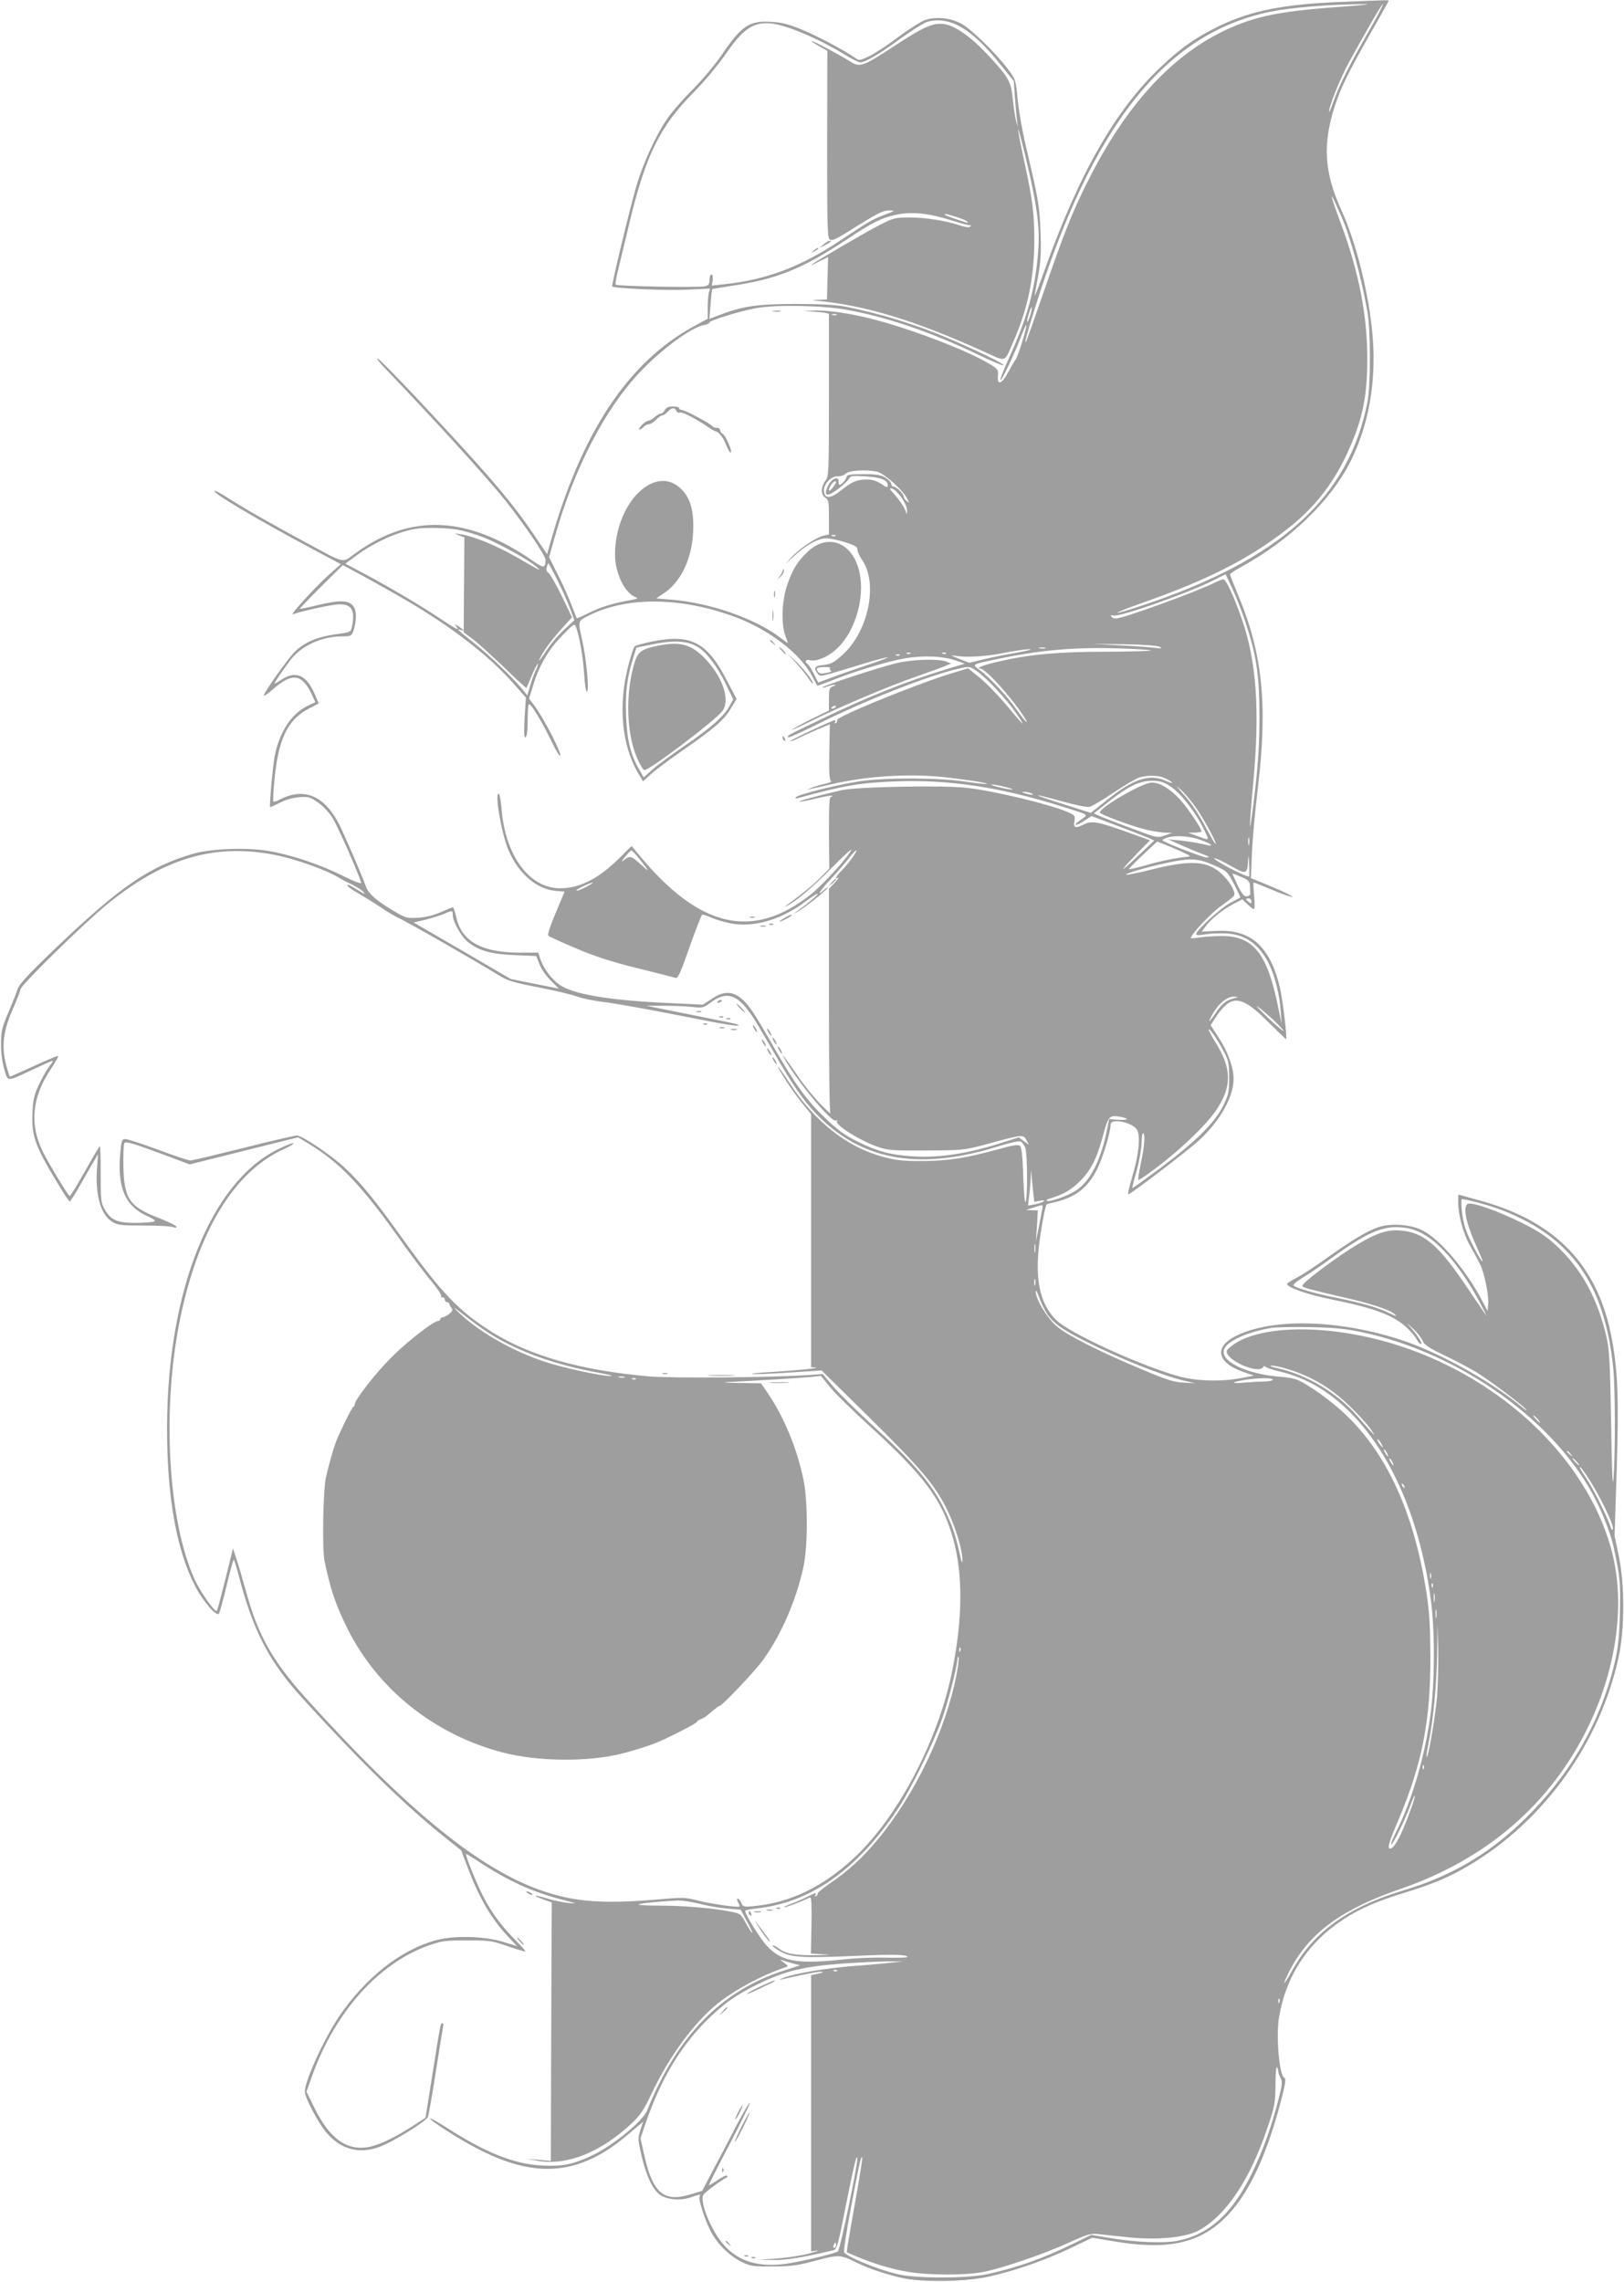 <?xml version="1.0" standalone="no"?>
<!DOCTYPE svg PUBLIC "-//W3C//DTD SVG 20010904//EN"
 "http://www.w3.org/TR/2001/REC-SVG-20010904/DTD/svg10.dtd">
<svg version="1.0" xmlns="http://www.w3.org/2000/svg"
 width="911pt" height="1280pt" viewBox="0 0 911 1280"
 preserveAspectRatio="xMidYMid meet">
<g transform="translate(0,1280) scale(0.1,-0.1)"
fill="#9e9e9e" stroke="none">
<path d="M7517 12789 c-318 -13 -497 -49 -676 -134 -130 -63 -218 -124 -333
-234 -253 -240 -457 -600 -650 -1141 -32 -91 -56 -151 -54 -135 3 17 13 71 22
120 12 68 15 125 11 235 -6 147 -12 182 -81 475 -20 83 -41 202 -47 265 -11
114 -12 115 -57 175 -66 87 -199 217 -254 249 -63 37 -150 45 -213 22 -24 -10
-93 -54 -152 -98 -59 -45 -132 -92 -160 -105 -53 -24 -53 -24 -80 -5 -58 40
-211 122 -298 157 -66 28 -109 39 -165 42 -125 9 -169 -20 -278 -180 -40 -59
-113 -146 -170 -203 -54 -54 -118 -128 -141 -163 -63 -92 -135 -251 -170 -371
-37 -125 -142 -562 -137 -567 10 -11 310 -24 420 -18 l129 6 -7 -23 c-3 -13
-6 -51 -6 -85 l0 -61 -77 -42 c-371 -202 -632 -597 -808 -1222 l-16 -57 -69
102 c-128 191 -260 345 -668 780 -112 119 -209 217 -215 217 -6 0 13 -26 44
-57 280 -292 561 -601 674 -741 108 -136 225 -308 225 -333 0 -48 -10 -48 -73
-4 -363 252 -684 266 -991 43 -81 -58 -50 -65 -281 59 -198 107 -347 192 -437
250 -38 25 -72 42 -75 39 -11 -11 232 -156 541 -321 l168 -90 -60 -53 c-72
-63 -229 -234 -210 -228 65 22 226 56 262 56 70 0 89 -34 70 -127 -6 -29 -8
-30 -91 -41 -102 -14 -177 -46 -230 -99 -41 -41 -173 -228 -173 -245 0 -5 24
11 52 36 109 96 165 86 220 -36 l17 -37 -44 -21 c-90 -44 -156 -144 -184 -280
-10 -52 -31 -282 -26 -288 1 -1 26 10 55 25 32 17 73 28 108 31 52 4 62 1 106
-30 29 -20 62 -55 83 -89 28 -46 141 -301 159 -360 4 -10 -30 2 -103 38 -129
64 -287 117 -415 139 -122 21 -322 14 -423 -15 -243 -70 -407 -182 -752 -510
-171 -163 -224 -220 -234 -249 -6 -20 -30 -80 -52 -132 -36 -84 -41 -104 -41
-175 -1 -52 6 -102 18 -143 22 -73 9 -72 162 -1 57 27 107 49 110 49 3 0 -6
-15 -20 -33 -14 -18 -40 -64 -58 -102 -27 -59 -33 -84 -36 -160 -6 -131 16
-189 159 -422 24 -40 47 -73 50 -73 4 0 33 46 65 103 32 56 66 116 76 132 l18
30 -6 -80 c-11 -148 22 -262 87 -300 30 -18 52 -20 179 -20 80 0 153 -4 162
-9 11 -5 18 -4 18 2 0 6 -43 27 -96 48 -168 65 -197 106 -202 289 -1 66 1 126
6 133 7 10 49 -2 187 -53 l179 -67 304 76 304 76 58 -35 c179 -109 300 -236
524 -553 60 -84 135 -184 168 -222 32 -39 56 -75 53 -81 -4 -5 -1 -8 6 -7 7 2
13 -4 14 -12 0 -8 6 -15 13 -15 6 0 12 -4 13 -10 0 -5 6 -16 12 -23 8 -11 5
-18 -13 -33 -14 -10 -31 -19 -37 -19 -7 0 -13 -4 -13 -10 0 -5 -5 -10 -11 -10
-26 0 -172 -113 -264 -205 -90 -90 -205 -238 -205 -263 0 -6 -3 -12 -8 -14 -7
-3 -49 -86 -88 -173 -18 -41 -48 -143 -66 -225 -16 -73 -21 -396 -8 -465 33
-158 61 -243 126 -375 169 -344 490 -601 874 -701 194 -51 476 -54 665 -7 63
15 166 48 205 65 79 34 220 107 220 114 0 4 8 10 19 14 10 3 28 13 39 23 53
44 63 52 68 52 14 0 206 202 248 263 102 144 183 333 223 517 25 117 25 371 0
490 -36 175 -109 350 -199 483 l-39 57 -127 2 c-70 1 -98 3 -62 5 136 6 427
24 475 29 l50 6 50 -62 c28 -35 127 -132 220 -217 309 -281 408 -414 470 -629
58 -201 56 -458 -6 -759 -80 -386 -305 -813 -551 -1040 -175 -162 -357 -249
-561 -268 -54 -5 -59 -4 -69 19 -6 13 -15 24 -20 24 -5 0 -4 -9 2 -21 7 -11
10 -22 8 -24 -7 -7 -167 16 -236 34 -68 18 -82 18 -230 5 -299 -25 -458 -13
-637 48 -355 121 -761 452 -1329 1082 -188 209 -268 352 -336 598 -17 62 -40
142 -52 177 l-21 65 -43 -174 c-24 -95 -45 -175 -48 -177 -9 -10 -91 105 -122
172 -152 330 -188 962 -83 1470 102 495 307 828 586 951 30 14 53 28 49 31 -3
3 -43 -12 -89 -35 -375 -186 -618 -795 -620 -1557 -1 -390 53 -694 160 -897
44 -84 118 -169 131 -150 5 7 24 78 43 157 19 80 37 145 40 145 3 0 13 -33 24
-73 83 -324 172 -497 368 -711 321 -352 568 -593 784 -766 l100 -80 33 -87
c67 -179 133 -293 232 -399 l48 -51 -82 25 c-105 31 -269 35 -368 9 -199 -52
-400 -210 -550 -432 -83 -124 -190 -358 -190 -418 0 -35 79 -184 126 -236 80
-89 177 -115 288 -76 71 24 266 144 276 169 5 12 25 127 45 256 20 129 39 243
41 253 3 9 1 17 -4 17 -11 0 -9 12 -58 -297 l-37 -233 -79 -51 c-105 -67 -192
-107 -251 -115 -117 -16 -209 52 -291 217 l-47 95 34 95 c130 357 373 627 653
726 71 25 92 28 214 28 127 0 141 -2 229 -33 52 -18 96 -31 98 -29 2 3 -27 35
-65 73 -82 83 -142 169 -192 278 -41 89 -82 196 -75 196 2 0 42 -24 87 -54
155 -100 289 -161 453 -203 84 -22 86 -23 33 -18 -31 3 -84 14 -119 25 -75 23
-90 20 -22 -5 l48 -17 -3 -725 -2 -725 -68 6 -67 5 65 -11 c164 -27 351 49
524 211 49 46 68 76 113 170 96 204 239 398 368 501 100 79 241 156 380 204
18 6 17 9 -10 28 -17 11 -21 17 -10 13 11 -5 39 -13 62 -19 l41 -11 -87 -28
c-352 -112 -602 -366 -771 -786 -24 -60 -188 -194 -305 -251 -108 -51 -167
-64 -284 -58 -158 8 -317 72 -538 214 -47 30 -88 53 -90 50 -7 -7 149 -108
251 -162 342 -182 590 -160 866 78 l78 66 -16 -48 c-14 -44 -14 -54 7 -143 26
-114 62 -189 103 -219 41 -28 114 -35 174 -14 57 19 55 19 48 2 -7 -18 37
-149 70 -206 37 -65 101 -126 165 -158 52 -25 65 -27 176 -26 102 0 137 5 239
32 129 35 140 34 226 -8 68 -34 156 -64 252 -87 113 -27 350 -25 491 5 143 31
314 90 463 161 l121 58 114 -19 c295 -51 473 -17 618 118 134 124 240 340 326
666 26 99 30 128 20 132 -29 11 -48 234 -30 341 40 234 164 421 366 551 89 58
186 100 340 147 154 47 247 86 359 152 422 250 738 691 841 1175 33 155 33
400 0 560 l-24 115 12 370 c12 384 7 542 -24 717 -74 426 -314 679 -756 797
l-109 30 0 -42 c0 -74 28 -178 67 -246 20 -36 45 -82 55 -102 24 -47 50 -172
46 -223 l-3 -41 -29 55 c-92 177 -242 353 -341 400 -66 32 -173 39 -243 16
-63 -21 -153 -76 -296 -178 -61 -44 -135 -92 -163 -106 -29 -15 -53 -30 -53
-35 0 -19 117 -60 252 -87 241 -49 341 -87 419 -157 22 -20 47 -49 55 -65 8
-15 19 -28 24 -28 13 0 -14 44 -54 90 -30 34 -29 34 11 -4 23 -21 47 -52 54
-68 9 -23 34 -39 125 -83 62 -29 143 -73 181 -96 79 -50 255 -182 275 -207 7
-9 -10 2 -37 25 -171 140 -462 301 -670 368 -341 110 -699 122 -907 28 -139
-62 -129 -153 23 -208 l63 -22 -74 -14 c-115 -21 -249 -17 -350 11 -212 59
-608 240 -683 313 -98 96 -126 239 -92 472 15 99 30 175 37 179 1 1 25 8 53
14 113 29 179 82 230 185 33 67 75 207 75 249 0 36 119 14 147 -28 22 -34 12
-141 -26 -266 -16 -54 -26 -98 -22 -98 13 0 339 249 399 305 117 108 192 243
192 344 0 61 -32 151 -83 229 l-46 71 36 55 c20 30 51 63 69 72 53 29 109 1
222 -113 52 -51 95 -93 96 -93 8 0 -18 221 -34 288 -55 233 -163 330 -356 320
l-83 -4 20 27 c29 41 94 94 154 126 l54 28 29 -28 c15 -15 32 -27 36 -27 5 0
5 34 1 75 -4 41 -5 75 -2 75 2 0 52 -20 111 -45 58 -24 106 -40 106 -36 0 5
-52 30 -116 57 l-117 48 6 141 c3 77 18 241 33 365 57 474 26 761 -117 1097
-21 51 -39 96 -39 101 0 4 28 23 63 42 274 151 500 368 612 590 102 202 146
446 125 702 -19 232 -91 525 -175 708 -98 215 -107 373 -35 592 35 104 76 187
204 412 53 92 96 170 96 172 0 4 -6 4 -273 -7z m33 -25 c-297 -20 -440 -43
-570 -89 -353 -127 -642 -420 -879 -894 -84 -166 -136 -298 -245 -615 -53
-153 -98 -282 -102 -285 -8 -9 4 37 48 179 322 1034 731 1552 1323 1674 117
24 327 41 525 43 48 0 5 -5 -100 -13z m127 -141 c-110 -193 -164 -300 -199
-398 -15 -44 -25 -64 -22 -45 8 47 67 189 111 270 101 184 186 330 190 326 3
-3 -33 -72 -80 -153z m-2295 30 c70 -38 143 -106 231 -216 l74 -92 6 -90 c4
-49 9 -108 12 -130 l5 -40 -11 40 c-5 22 -14 77 -18 123 -10 97 -24 121 -146
251 -92 97 -178 157 -239 166 -60 9 -117 -16 -279 -123 -174 -114 -193 -121
-244 -89 -59 37 -209 117 -219 117 -5 0 13 -13 39 -28 l48 -27 -1 -526 c0
-472 1 -527 16 -533 19 -7 26 -3 176 91 94 58 125 73 155 72 38 0 37 0 -23
-23 -68 -25 -93 -40 -244 -141 -227 -152 -421 -225 -661 -250 l-66 -7 5 31 c2
19 0 31 -7 31 -6 0 -11 -13 -11 -30 0 -24 -5 -31 -26 -36 -32 -8 -491 0 -500
9 -4 3 3 43 15 89 11 46 36 151 56 233 94 400 174 564 369 760 58 59 135 151
176 211 94 135 146 174 234 174 84 0 274 -78 441 -180 36 -22 72 -40 81 -40
27 0 108 47 219 129 61 44 128 87 150 96 55 20 125 12 187 -22z m417 -943 c29
-151 34 -240 21 -364 -19 -190 -65 -347 -162 -559 -27 -60 -48 -113 -46 -119
4 -12 85 159 118 250 13 34 25 61 27 58 6 -6 -47 -179 -61 -195 -6 -7 -24 -39
-41 -70 -35 -66 -62 -75 -57 -20 3 34 0 39 -45 66 -92 57 -299 142 -503 208
-187 61 -370 96 -485 93 -64 -2 -65 -2 -15 -5 30 -2 65 -5 78 -8 l22 -5 0
-456 c0 -441 -1 -457 -20 -481 -11 -14 -20 -39 -20 -54 0 -18 8 -34 20 -41 18
-11 20 -24 20 -110 l0 -96 -30 -7 c-40 -9 -138 -74 -180 -121 l-35 -39 45 42
c71 65 138 103 184 103 22 0 70 -10 108 -22 54 -17 68 -26 68 -42 0 -11 12
-37 26 -57 90 -130 37 -395 -104 -527 -57 -52 -70 -59 -126 -64 -35 -4 -42
-17 -22 -43 14 -20 16 -20 78 -3 35 10 113 33 173 52 164 50 199 52 50 2 -71
-24 -167 -57 -212 -74 l-83 -31 -25 49 c-13 27 -29 51 -35 55 -18 11 -11 28
10 22 38 -10 100 15 150 60 114 102 171 316 123 463 -46 144 -175 184 -280 87
-59 -55 -87 -100 -118 -191 -29 -87 -34 -215 -10 -281 8 -22 15 -41 15 -42 0
-2 -19 12 -43 30 -140 107 -398 197 -612 213 l-84 7 43 29 c94 62 156 190 164
339 6 118 -13 191 -64 243 -146 150 -374 -73 -374 -366 0 -103 54 -214 115
-238 16 -6 13 -9 -20 -15 -99 -17 -175 -40 -239 -72 -37 -19 -69 -33 -71 -31
-1 2 -14 36 -30 76 -15 40 -49 116 -76 169 l-49 97 31 110 c108 385 283 724
482 932 123 129 283 246 357 261 17 3 30 9 30 14 0 11 170 64 260 80 114 21
369 16 510 -9 228 -41 478 -127 738 -252 78 -38 142 -64 142 -59 0 10 -142 79
-310 151 -183 78 -391 142 -585 179 -45 9 -142 14 -275 14 -216 -1 -293 -12
-429 -64 l-52 -20 7 82 c3 45 8 83 9 85 1 1 49 9 106 18 256 37 403 97 654
264 138 92 190 118 275 136 87 18 179 8 310 -33 47 -15 91 -27 99 -26 8 1 10
-2 4 -8 -6 -6 -27 -4 -57 6 -79 27 -193 45 -283 45 -82 0 -90 -2 -172 -44 -80
-41 -367 -209 -380 -222 -3 -4 17 5 44 19 l50 25 -3 -119 -3 -119 -47 -2 c-38
-1 -40 -2 -12 -5 274 -26 549 -109 933 -283 136 -62 119 -67 170 50 82 186
118 359 119 568 0 155 -9 230 -58 455 -19 87 -34 164 -33 170 1 20 67 -250 88
-363z m1728 -130 c45 -98 112 -345 144 -530 18 -101 18 -415 0 -505 -105 -536
-487 -882 -1256 -1139 -76 -26 -142 -45 -147 -44 -5 2 53 25 129 52 376 132
603 247 820 415 150 116 255 247 336 419 89 190 117 321 117 540 0 243 -48
488 -146 752 -54 144 -70 201 -35 125 10 -22 27 -60 38 -85z m-2166 4 c30 -9
59 -21 64 -26 7 -8 5 -9 -5 -6 -8 3 -39 13 -67 22 -29 10 -53 19 -53 22 0 6 1
6 61 -12z m418 -553 c-7 -23 -14 -39 -16 -37 -3 2 1 23 8 45 7 23 14 39 16 37
3 -2 -1 -23 -8 -45z m-1086 2 c-7 -2 -19 -2 -25 0 -7 3 -2 5 12 5 14 0 19 -2
13 -5z m227 -879 c37 -8 143 -101 167 -148 15 -29 15 -30 0 -17 -10 7 -17 18
-17 24 0 16 -41 57 -57 57 -7 0 -13 7 -13 15 0 8 -15 24 -32 35 -27 16 -51 20
-125 20 -65 0 -93 -4 -93 -12 0 -13 -29 -48 -40 -48 -4 0 -7 8 -6 18 2 34 -38
19 -58 -21 -30 -62 -8 -69 58 -18 30 23 57 49 60 58 5 13 20 15 89 11 86 -5
127 -21 127 -50 0 -15 -5 -14 -36 7 -25 17 -51 25 -80 25 -56 0 -84 -11 -145
-60 -61 -48 -92 -50 -97 -6 -5 38 42 88 79 84 14 -1 34 5 43 15 18 18 110 24
176 11z m-230 -60 c0 -3 -9 -17 -20 -31 -22 -28 -28 -15 -8 17 12 19 28 27 28
14z m366 -84 c20 -28 32 -56 32 -75 0 -21 -2 -24 -5 -10 -6 24 -36 69 -72 109
-23 24 -23 28 -7 25 11 -2 34 -24 52 -49z m-2475 -184 c37 -8 98 -27 135 -42
80 -31 248 -124 290 -161 38 -32 30 -29 -107 51 -118 67 -242 118 -314 129
-39 6 -39 6 -10 -6 l30 -12 -2 -266 -2 -266 52 -39 c28 -21 107 -93 175 -158
67 -66 124 -117 125 -115 2 2 16 35 31 72 16 37 31 66 33 63 2 -2 -2 -17 -10
-33 -8 -15 -23 -54 -32 -86 l-17 -58 -35 43 c-54 64 -177 182 -270 256 -82 65
-97 79 -68 68 23 -9 18 0 -12 20 -24 15 -26 15 -14 1 23 -29 4 -19 -87 41
-107 72 -293 182 -431 255 l-104 55 64 47 c98 72 230 132 329 148 57 10 190 6
251 -7z m2106 -32 c-3 -3 -12 -4 -19 -1 -8 3 -5 6 6 6 11 1 17 -2 13 -5z
m-1559 -251 c27 -54 59 -126 71 -160 l23 -62 -54 -50 c-31 -28 -73 -76 -94
-108 -47 -71 -61 -87 -41 -48 22 43 66 101 125 166 l51 56 -58 120 c-33 67
-66 125 -75 130 -10 5 -13 16 -9 31 3 12 7 22 9 22 2 0 26 -44 52 -97z m-918
-71 c298 -168 528 -342 677 -514 l63 -71 -7 -115 c-5 -86 -3 -113 5 -108 8 5
12 39 12 97 0 49 3 89 8 89 12 0 70 -95 119 -195 25 -52 49 -95 54 -95 18 0
-90 212 -148 288 l-25 33 22 72 c34 113 87 204 164 282 68 69 69 70 78 45 19
-51 39 -168 45 -262 3 -54 10 -98 15 -98 15 0 -2 182 -27 293 -24 107 -25 102
40 135 214 107 520 103 824 -11 186 -70 361 -205 425 -327 16 -30 30 -56 31
-57 0 -1 33 11 72 26 124 51 318 110 415 127 107 19 217 14 292 -12 l48 -17
-109 -33 c-220 -67 -439 -154 -710 -285 -180 -87 -179 -86 -171 -95 3 -3 74
29 157 70 267 134 634 279 803 316 56 13 58 12 98 -15 53 -37 165 -156 218
-233 24 -34 41 -62 39 -62 -3 0 -43 46 -90 103 -47 56 -115 126 -151 155 l-65
53 -99 -30 c-209 -65 -647 -245 -637 -261 3 -5 0 -12 -6 -16 -8 -4 -9 -3 -5 4
4 7 4 12 -1 12 -13 0 -253 -113 -249 -117 2 -3 19 3 36 12 18 9 67 32 109 50
l76 32 -3 -155 c-2 -111 0 -157 9 -162 7 -5 -9 -12 -37 -18 -27 -6 -60 -16
-74 -22 l-25 -11 25 6 c14 3 65 14 115 26 202 46 430 60 626 40 127 -14 251
-33 245 -38 -2 -3 -55 3 -118 12 -148 23 -452 24 -598 2 -122 -19 -340 -73
-355 -89 -7 -8 -3 -9 15 -4 258 71 351 86 556 93 295 10 580 -34 924 -142 155
-49 147 -43 105 -72 -20 -14 -34 -27 -31 -30 3 -3 24 7 47 22 l42 27 141 -53
c78 -29 157 -60 176 -68 l35 -16 -95 -90 c-105 -100 -104 -89 2 21 l69 70
-130 47 c-161 58 -198 64 -239 43 -49 -25 -62 -21 -55 17 5 31 2 34 -34 50
-99 44 -402 117 -564 137 -131 16 -619 7 -709 -13 -119 -27 -241 -60 -236 -64
2 -2 43 5 91 17 48 12 90 19 93 16 3 -4 0 -6 -7 -6 -9 0 -11 -50 -11 -201 l2
-202 -49 -49 c-42 -43 -92 -84 -183 -151 -14 -10 -18 -15 -10 -11 51 24 151
108 257 217 67 68 116 112 108 98 -23 -46 -160 -195 -226 -248 -326 -259 -625
-190 -965 222 l-41 49 -70 -69 c-115 -114 -220 -167 -328 -168 -176 -2 -312
184 -332 451 -3 40 -10 75 -14 78 -27 16 13 -217 52 -312 54 -130 156 -220
262 -231 l54 -5 -50 -120 c-30 -70 -47 -122 -41 -127 5 -5 74 -37 153 -70 107
-46 197 -75 345 -112 111 -27 208 -52 217 -55 12 -3 29 34 78 176 35 99 67
180 71 180 5 0 28 -8 52 -18 24 -11 72 -25 108 -32 127 -25 284 21 419 123 35
26 65 46 68 43 4 -4 -46 -47 -117 -99 -25 -18 -25 -18 5 -1 40 23 149 109 166
131 8 10 3 8 -12 -4 -52 -47 -38 -20 26 50 37 39 84 93 104 119 20 26 40 47
44 48 11 0 -49 -82 -84 -116 -29 -28 -39 -51 -16 -38 6 4 -3 -9 -20 -27 l-33
-35 0 -625 c0 -344 3 -630 8 -635 4 -6 -22 19 -58 55 -36 37 -94 109 -129 161
-68 100 -96 136 -66 84 70 -124 258 -349 282 -340 8 3 12 2 8 -3 -12 -21 122
-106 225 -143 61 -21 79 -23 275 -22 204 1 214 2 330 33 221 60 215 59 235 21
l12 -22 -29 21 -28 21 -75 -24 c-201 -66 -364 -92 -515 -83 -128 8 -198 26
-312 82 -73 36 -112 64 -180 129 -108 103 -173 192 -297 410 -110 193 -141
238 -187 272 -47 35 -95 32 -156 -9 l-50 -33 -249 12 c-297 16 -481 49 -554
99 -47 32 -91 92 -109 145 l-11 36 -108 0 c-212 1 -323 64 -353 200 -7 30 -15
54 -19 54 -4 0 -34 -12 -65 -26 -38 -17 -82 -29 -126 -32 -66 -4 -71 -3 -141
38 -93 55 -140 96 -154 134 -28 76 -117 282 -149 347 -84 166 -198 215 -337
143 -17 -9 -32 -13 -35 -11 -2 3 0 55 6 116 22 236 73 343 195 407 l54 28 -24
56 c-47 106 -107 130 -188 75 -20 -13 -36 -22 -36 -19 0 7 57 90 94 137 60 76
173 127 284 127 48 0 53 2 63 27 17 46 21 107 7 133 -23 43 -71 47 -195 18
-59 -15 -109 -25 -111 -23 -2 1 52 57 119 124 l122 121 86 -46 c47 -26 138
-76 201 -112z m4774 -155 c64 -191 80 -296 81 -527 0 -154 -6 -258 -24 -417
-13 -117 -26 -211 -29 -209 -2 3 6 112 18 243 38 403 19 683 -63 918 -44 127
-89 225 -104 225 -7 0 -31 -9 -52 -20 -98 -49 -512 -200 -552 -200 -10 0 -21
5 -25 12 -5 8 -2 9 10 5 31 -12 429 128 574 203 l57 29 37 -79 c21 -44 53
-126 72 -183z m-478 -146 c15 -9 10 -10 -27 -5 -25 3 -115 10 -200 14 l-154 8
181 -2 c114 -2 188 -8 200 -15z m-643 -8 c-7 -2 -21 -2 -30 0 -10 3 -4 5 12 5
17 0 24 -2 18 -5z m592 -11 c13 -4 -96 -7 -243 -8 -280 0 -438 -15 -610 -55
-80 -18 -133 -38 -104 -39 30 0 178 -164 247 -272 34 -54 6 -27 -41 40 -56 79
-153 183 -208 223 -45 33 -50 31 104 63 233 49 428 66 662 59 92 -2 179 -8
193 -11z m-749 -13 c-60 -10 -145 -27 -189 -38 l-80 -19 -61 24 c-36 14 -46
21 -26 17 59 -13 180 -7 285 15 55 11 118 20 140 20 22 0 -9 -8 -69 -19z
m-599 -5 c-3 -3 -12 -4 -19 -1 -8 3 -5 6 6 6 11 1 17 -2 13 -5z m200 0 c-3 -3
-12 -4 -19 -1 -8 3 -5 6 6 6 11 1 17 -2 13 -5z m-260 -10 c-3 -3 -12 -4 -19
-1 -8 3 -5 6 6 6 11 1 17 -2 13 -5z m-391 -73 c-3 -5 0 -11 6 -14 7 -2 -4 -8
-26 -12 -28 -6 -40 -4 -47 6 -14 22 -11 24 32 27 23 1 38 -1 35 -7z m1880
-617 c53 -25 51 -36 -2 -12 -88 38 -178 8 -327 -112 l-88 -70 -157 50 c-185
58 -186 65 -2 14 75 -21 139 -34 153 -30 13 3 74 39 136 81 61 41 126 79 144
84 50 14 106 12 143 -5z m25 -42 c68 -44 157 -162 207 -275 14 -32 14 -32 -68
-1 l-35 13 38 0 c20 1 37 4 37 7 0 18 -81 136 -124 183 -57 59 -110 91 -155
91 -51 0 -291 -139 -291 -168 0 -11 185 -79 263 -97 34 -8 80 -15 102 -16 l40
-1 -42 -15 c-42 -14 -43 -14 -190 42 -82 30 -161 61 -178 69 l-29 13 82 65
c111 87 172 117 243 118 44 0 64 -6 100 -28z m-921 -7 c30 -7 46 -13 35 -14
-11 0 -45 6 -75 14 -30 7 -46 13 -35 14 11 0 45 -6 75 -14z m1065 -110 c45
-64 115 -191 115 -209 0 -6 -20 25 -43 69 -60 111 -87 152 -143 215 -39 45
-41 49 -10 20 21 -19 57 -62 81 -95z m-920 75 c25 -11 -1 -11 -35 0 -20 6 -21
8 -5 8 11 0 29 -3 40 -8z m929 -255 c29 -9 61 -22 72 -29 16 -12 11 -13 -39
-1 -32 7 -89 16 -125 20 l-67 6 70 -32 c39 -17 93 -40 120 -50 39 -14 44 -18
23 -19 -21 0 -231 81 -247 96 -2 2 7 8 20 13 37 15 115 13 173 -4z m293 -32
c-3 -10 -5 -2 -5 17 0 19 2 27 5 18 2 -10 2 -26 0 -35z m-372 -44 c48 -22 49
-23 20 -26 -62 -6 -153 -25 -234 -49 -47 -13 -86 -22 -88 -20 -2 2 33 38 77
79 l81 76 47 -18 c26 -11 70 -29 97 -42z m-5097 -14 c123 -24 299 -87 372
-134 8 -5 36 -20 63 -32 26 -13 55 -31 65 -42 14 -16 10 -15 -23 5 -64 39 -65
40 -65 30 0 -6 26 -25 58 -42 31 -18 89 -54 128 -80 39 -27 88 -55 108 -64 35
-14 429 -240 551 -315 52 -33 82 -42 227 -70 92 -18 190 -41 217 -52 28 -10
95 -24 148 -30 54 -6 244 -40 422 -75 276 -55 353 -67 330 -51 -2 2 -119 26
-259 54 l-255 51 100 0 c55 0 127 -3 160 -7 56 -6 63 -4 97 22 104 79 170 47
275 -133 28 -47 82 -139 120 -205 88 -149 147 -230 224 -306 252 -245 571
-295 1008 -157 54 17 106 28 115 25 9 -4 21 -19 27 -34 13 -31 14 -288 2 -306
-5 -7 -10 59 -13 145 -3 105 -9 161 -17 169 -10 10 -37 6 -131 -20 -180 -49
-274 -63 -417 -64 -102 -1 -148 4 -212 21 -206 53 -388 195 -530 411 -62 94
-90 129 -53 66 37 -62 79 -123 126 -181 l44 -54 0 -710 0 -710 23 -1 c37 -3
-99 -16 -238 -25 -71 -4 -124 -9 -116 -12 7 -2 98 1 202 8 l188 12 257 -253
c301 -298 377 -387 445 -524 49 -99 89 -232 88 -290 0 -19 -6 -7 -14 33 -25
113 -44 169 -94 269 -67 132 -169 251 -383 445 -95 87 -200 190 -233 229 l-60
71 -85 -6 c-216 -14 -764 -18 -892 -7 -380 34 -662 114 -877 248 -189 119
-285 220 -516 543 -142 199 -224 299 -313 381 -81 74 -237 179 -267 179 -12 0
-147 -31 -300 -70 -153 -38 -287 -70 -297 -70 -11 0 -92 27 -180 60 -89 33
-172 60 -184 60 -20 0 -23 -6 -29 -76 -18 -192 25 -297 147 -354 50 -24 55
-28 36 -34 -13 -3 -58 -6 -101 -6 -98 0 -135 16 -168 73 -23 40 -24 51 -24
200 0 86 -2 157 -5 157 -3 0 -40 -63 -83 -140 -44 -77 -82 -140 -86 -140 -7 0
-118 183 -150 248 -77 155 -62 307 45 466 25 38 43 70 41 72 -2 3 -64 -22
-136 -56 -73 -33 -134 -60 -135 -60 -2 0 -12 29 -21 64 -27 101 -18 189 33
306 23 52 44 107 47 121 7 28 354 368 487 477 316 257 599 342 936 277z m2048
-22 c61 -77 62 -81 6 -30 -53 48 -58 49 -97 18 -11 -9 -6 1 10 21 17 20 33 37
36 37 4 1 24 -20 45 -46z m3421 -100 c-6 -5 -119 49 -172 83 -55 35 -8 20 63
-20 97 -55 99 -54 104 39 1 22 4 9 5 -29 2 -37 2 -70 0 -73z m-197 63 c74 -33
75 -34 113 -106 20 -40 36 -74 35 -75 -2 -1 -28 -15 -58 -31 -53 -28 -190
-153 -190 -174 0 -7 15 -7 43 -3 23 5 74 8 113 7 113 -1 194 -56 252 -170 32
-63 61 -177 66 -263 l6 -76 -19 90 c-61 307 -140 406 -320 404 -42 0 -97 -4
-123 -8 -27 -4 -48 -6 -48 -3 0 19 115 142 169 179 36 26 69 51 72 57 13 18
-15 71 -61 117 -81 81 -177 88 -409 29 -68 -17 -128 -29 -134 -27 -14 4 123
45 231 67 129 28 174 25 262 -14z m154 -66 c39 -16 46 -24 48 -50 0 -16 1 -36
2 -42 1 -7 -8 -14 -19 -16 -16 -2 -27 11 -53 63 -17 36 -30 65 -28 65 3 0 25
-9 50 -20z m-3677 -56 c-27 -14 -51 -23 -54 -20 -5 5 75 44 92 45 6 0 -12 -11
-38 -25z m3733 -80 c0 -14 -3 -14 -15 -4 -8 7 -15 14 -15 16 0 2 7 4 15 4 8 0
15 -7 15 -16z m-4480 -77 c0 -38 49 -124 87 -153 64 -49 127 -66 260 -72 l121
-5 18 -45 c9 -26 38 -67 63 -92 l46 -46 -135 27 -135 27 -272 159 -273 158 68
16 c37 10 83 24 102 32 47 21 50 20 50 -6z m4395 -464 c-52 -11 -77 -29 -111
-79 -44 -64 -54 -70 -22 -13 34 60 82 99 121 98 20 -1 24 -3 12 -6z m210 -126
c32 -31 57 -58 55 -60 -3 -3 -43 32 -90 76 -47 45 -71 72 -55 60 17 -11 57
-46 90 -76z m-282 -172 c29 -54 32 -69 32 -150 0 -83 -3 -96 -34 -159 -45 -93
-156 -202 -351 -348 -85 -63 -156 -114 -158 -113 -2 1 9 45 24 96 14 52 27
122 28 156 0 33 4 59 9 56 12 -7 7 -73 -13 -168 -10 -49 -17 -92 -15 -94 2 -2
28 14 57 35 161 116 321 267 383 360 86 129 85 230 -5 374 -22 36 -40 69 -40
74 0 16 50 -55 83 -119z m-542 -382 c4 -4 -16 -6 -46 -5 l-53 4 -12 -59 c-34
-173 -95 -291 -176 -343 -47 -30 -152 -66 -162 -56 -2 3 1 7 9 10 79 23 121
46 170 93 65 62 100 128 134 253 30 114 37 124 88 117 22 -3 43 -9 48 -14z
m-525 -412 l6 -53 31 6 c20 4 28 3 22 -3 -6 -5 -28 -13 -49 -17 l-39 -7 6 54
c4 30 8 77 9 104 1 45 2 46 5 10 1 -22 6 -64 9 -94z m2631 -100 c392 -154 576
-418 623 -890 11 -113 12 -474 1 -616 -5 -61 -9 37 -13 305 -5 303 -10 412
-22 470 -48 226 -141 399 -287 534 -54 50 -101 81 -188 124 -136 68 -279 119
-306 109 -30 -12 -14 -100 39 -219 25 -56 45 -103 43 -104 -7 -7 -77 127 -96
182 -16 48 -27 130 -22 166 1 8 159 -34 228 -61z m-2578 22 c0 -5 -9 -51 -19
-103 l-19 -95 6 88 5 87 -33 1 -34 1 40 13 c48 16 55 17 54 8z m2132 -154
c101 -54 220 -197 320 -385 23 -43 40 -77 37 -74 -3 3 -51 73 -107 156 -158
237 -243 310 -372 321 -75 7 -136 -13 -249 -81 -92 -55 -262 -180 -293 -214
-18 -20 -18 -20 35 -35 29 -8 107 -27 173 -42 153 -34 269 -71 297 -96 19 -16
13 -15 -29 5 -60 30 -155 57 -298 86 -117 23 -232 57 -239 69 -3 5 22 26 57
47 34 21 105 69 157 107 195 141 283 180 388 172 45 -3 80 -13 123 -36z
m-2174 -101 c-2 -13 -4 -5 -4 17 -1 22 1 32 4 23 2 -10 2 -28 0 -40z m0 -185
c-3 -10 -5 -4 -5 12 0 17 2 24 5 18 2 -7 2 -21 0 -30z m66 -162 c35 -53 88
-91 218 -156 194 -98 430 -192 554 -221 l60 -14 -65 4 c-53 2 -94 15 -225 70
-251 105 -434 198 -492 250 -53 48 -113 150 -113 190 1 12 9 -2 19 -31 9 -28
30 -70 44 -92z m-3203 -59 c171 -130 410 -224 705 -276 44 -8 67 -15 51 -15
-45 -2 -263 45 -367 79 -178 58 -365 164 -479 271 -30 28 -39 39 -20 25 19
-15 69 -53 110 -84z m4973 -46 c554 -118 1093 -507 1311 -945 42 -84 83 -192
97 -256 38 -177 40 -201 36 -375 -4 -140 -10 -196 -30 -280 -85 -357 -279
-677 -572 -938 -174 -155 -371 -264 -601 -333 -320 -95 -516 -235 -637 -456
-27 -48 -45 -77 -42 -63 4 14 22 52 40 85 111 200 291 329 615 440 482 167
841 478 1050 910 165 340 211 713 124 1011 -143 495 -605 935 -1179 1123 -364
119 -752 125 -926 15 -22 -14 -43 -32 -46 -40 -18 -48 175 -137 203 -93 4 7 9
7 13 2 3 -5 40 -18 81 -27 151 -37 278 -111 402 -237 227 -232 384 -599 444
-1039 25 -183 23 -492 -5 -675 -34 -229 -104 -461 -188 -629 -19 -37 -32 -70
-29 -73 7 -7 78 138 106 215 13 34 24 61 26 59 5 -5 -27 -97 -65 -187 -31 -73
-56 -110 -73 -110 -17 0 -7 35 47 161 133 316 180 554 179 919 -1 168 -5 245
-22 355 -69 444 -220 777 -452 998 -78 76 -217 175 -276 198 -16 6 -54 13 -84
15 -200 14 -353 90 -322 158 20 45 135 96 267 117 27 4 127 6 220 4 133 -3
196 -9 288 -29z m-417 -207 c128 -39 238 -104 338 -200 50 -47 106 -109 124
-135 37 -53 31 -48 -73 71 -116 133 -283 233 -450 270 -33 7 -48 14 -34 14 15
1 58 -8 95 -20z m-3723 -46 c-7 -2 -21 -2 -30 0 -10 3 -4 5 12 5 17 0 24 -2
18 -5z m64 -9 c-3 -3 -12 -4 -19 -1 -8 3 -5 6 6 6 11 1 17 -2 13 -5z m3573 -4
c0 -5 -22 -10 -49 -10 -26 0 -77 -3 -112 -6 -76 -8 -75 2 2 15 76 12 159 13
159 1z m1485 -220 c10 -11 16 -20 13 -20 -3 0 -13 9 -23 20 -10 11 -16 20 -13
20 3 0 13 -9 23 -20z m-875 -141 c15 -28 5 -23 -15 7 -9 15 -12 23 -6 20 6 -4
16 -16 21 -27z m30 -49 c6 -11 8 -20 6 -20 -3 0 -10 9 -16 20 -6 11 -8 20 -6
20 3 0 10 -9 16 -20z m1031 -7 c13 -16 12 -17 -3 -4 -17 13 -22 21 -14 21 2 0
10 -8 17 -17z m-1001 -43 c6 -11 8 -20 6 -20 -3 0 -10 9 -16 20 -6 11 -8 20
-6 20 3 0 10 -9 16 -20z m1035 0 c10 -11 16 -20 13 -20 -3 0 -13 9 -23 20 -10
11 -16 20 -13 20 3 0 13 -9 23 -20z m69 -98 c61 -94 137 -252 134 -277 -3 -15
-7 -9 -17 20 -18 53 -97 210 -131 260 -36 54 -42 65 -35 65 3 0 25 -31 49 -68z
m-1036 -47 c-3 -3 -9 2 -12 12 -6 14 -5 15 5 6 7 -7 10 -15 7 -18z m149 -507
c-3 -7 -5 -2 -5 12 0 14 2 19 5 13 2 -7 2 -19 0 -25z m10 -50 c-3 -8 -6 -5 -6
6 -1 11 2 17 5 13 3 -3 4 -12 1 -19z m10 -80 c-2 -13 -4 -5 -4 17 -1 22 1 32
4 23 2 -10 2 -28 0 -40z m10 -90 c-2 -13 -4 -5 -4 17 -1 22 1 32 4 23 2 -10 2
-28 0 -40z m4 -449 c-11 -120 -50 -344 -58 -335 -3 2 3 40 12 83 25 120 45
331 47 503 l2 155 4 -145 c1 -80 -2 -197 -7 -261z m-2674 259 c-3 -8 -6 -5 -6
6 -1 11 2 17 5 13 3 -3 4 -12 1 -19z m-22 -136 c-63 -317 -233 -671 -446 -927
-84 -100 -158 -168 -266 -242 -40 -28 -70 -53 -67 -56 3 -3 0 -8 -7 -13 -8 -4
-10 -3 -5 4 10 17 1 15 -47 -9 -23 -12 -64 -30 -92 -40 -27 -10 -43 -18 -35
-18 12 0 80 25 145 55 7 3 9 -52 7 -155 l-3 -160 68 -4 c51 -2 42 -4 -37 -5
-120 -2 -171 7 -212 38 -16 12 -32 20 -35 17 -2 -3 17 -18 43 -33 60 -35 126
-39 424 -26 212 10 290 8 290 -7 0 -3 -53 -4 -117 -3 -65 2 -174 -2 -243 -10
-264 -28 -349 -12 -433 82 -37 42 -117 171 -117 190 0 4 28 10 62 14 302 31
564 215 793 556 71 105 201 371 250 508 34 96 84 292 86 337 0 11 3 14 6 7 3
-7 -3 -52 -12 -100z m2622 -524 c-3 -8 -6 -5 -6 6 -1 11 2 17 5 13 3 -3 4 -12
1 -19z m-4061 -758 c43 -12 113 -23 154 -27 l75 -6 38 -71 c21 -39 33 -65 26
-59 -7 7 -24 34 -38 60 -25 46 -29 49 -86 60 -98 19 -260 33 -393 33 -69 0
-122 3 -119 7 6 6 134 18 223 22 22 0 76 -8 120 -19z m1074 -330 c-36 -4 -132
-13 -215 -19 -159 -13 -325 -41 -390 -66 -22 -8 -29 -13 -15 -10 111 26 208
45 225 44 22 -1 15 -4 -27 -13 l-28 -6 0 -775 0 -775 33 5 c17 3 1 -4 -38 -15
-38 -11 -119 -24 -180 -29 l-110 -8 80 -1 c70 -2 169 14 341 55 18 4 26 30 68
246 45 226 64 304 65 267 1 -43 -97 -513 -109 -520 -23 -14 -210 -58 -297 -70
-146 -19 -256 13 -338 101 -72 77 -143 248 -119 287 10 16 107 87 129 96 6 2
7 7 3 11 -4 4 -27 -7 -53 -25 -26 -18 -47 -30 -49 -28 -1 1 51 104 116 228 65
124 116 229 115 235 -2 5 -39 -58 -82 -140 -42 -83 -102 -196 -132 -252 l-54
-103 -70 -21 c-146 -44 -207 9 -255 221 l-21 95 27 80 c85 246 192 427 339
576 99 99 175 152 304 214 142 68 244 93 452 109 99 7 218 13 265 13 l85 0
-65 -7z m-303 -46 c-3 -3 -12 -4 -19 -1 -8 3 -5 6 6 6 11 1 17 -2 13 -5z
m2480 -176 c-3 -8 -6 -5 -6 6 -1 11 2 17 5 13 3 -3 4 -12 1 -19z m-7 -386 c1
-9 7 -28 14 -40 11 -21 9 -39 -16 -134 -40 -150 -81 -264 -139 -387 -112 -236
-243 -356 -427 -392 -76 -14 -233 -8 -379 17 l-101 17 -107 -52 c-167 -81
-292 -126 -470 -167 -111 -26 -407 -27 -512 -1 -118 28 -288 100 -298 124 -3
9 15 124 40 257 49 256 54 280 62 273 2 -3 -14 -106 -36 -228 -22 -123 -42
-242 -46 -264 l-5 -40 52 -22 c97 -41 195 -71 289 -87 117 -20 323 -21 425 -1
105 20 347 103 484 166 101 46 117 51 164 46 28 -3 104 -11 169 -18 163 -16
316 -1 390 38 155 84 291 288 389 583 39 115 42 134 43 232 0 58 3 104 8 101
4 -2 7 -12 7 -21z m-2480 -977 c0 -8 -4 -15 -10 -15 -5 0 -7 7 -4 15 4 8 8 15
10 15 2 0 4 -7 4 -15z"/>
<path d="M4620 11429 l-25 -20 33 16 c17 8 32 18 32 20 0 10 -16 4 -40 -16z"/>
<path d="M4564 11394 c-18 -14 -18 -15 4 -4 12 6 22 13 22 15 0 8 -5 6 -26
-11z"/>
<path d="M4338 11053 c12 -2 30 -2 40 0 9 3 -1 5 -23 4 -22 0 -30 -2 -17 -4z"/>
<path d="M3730 10500 c-6 -11 -16 -20 -23 -20 -7 0 -23 -9 -35 -20 -12 -11
-27 -20 -35 -20 -7 0 -24 -11 -37 -25 -13 -14 -19 -25 -13 -25 6 0 16 7 23 15
7 8 20 15 29 15 10 0 28 11 41 25 13 14 29 25 35 25 7 0 20 9 30 20 21 24 41
26 49 5 3 -8 12 -12 20 -9 13 5 93 -36 168 -88 15 -10 30 -18 33 -18 15 0 46
-40 58 -75 8 -21 19 -41 25 -43 16 -5 -28 99 -45 105 -7 3 -13 11 -13 19 0 8
-9 14 -19 14 -11 0 -22 4 -25 9 -9 14 -153 91 -171 91 -8 0 -15 5 -15 10 0 6
-16 10 -35 10 -24 0 -37 -6 -45 -20z"/>
<path d="M4391 9601 c-1 -8 -9 -24 -18 -35 -16 -20 -16 -20 6 0 13 12 21 28
18 35 -4 11 -6 11 -6 0z"/>
<path d="M4342 9465 c0 -16 2 -22 5 -12 2 9 2 23 0 30 -3 6 -5 -1 -5 -18z"/>
<path d="M4333 9345 c0 -27 2 -38 4 -22 2 15 2 37 0 50 -2 12 -4 0 -4 -28z"/>
<path d="M3657 9201 c-48 -10 -92 -22 -97 -27 -6 -6 -22 -55 -36 -110 -58
-224 -36 -451 60 -608 l23 -39 44 40 c24 22 100 79 169 127 181 125 241 176
278 239 l34 56 -52 99 c-112 220 -204 268 -423 223z m260 -32 c49 -31 107
-108 155 -207 l41 -85 -19 -35 c-30 -57 -105 -124 -251 -224 -75 -51 -158
-112 -184 -136 l-48 -43 -25 43 c-49 85 -68 164 -74 299 -5 133 5 214 38 322
l20 64 57 12 c150 32 226 29 290 -10z"/>
<path d="M3678 9175 c-84 -18 -102 -34 -122 -104 -48 -170 -41 -381 15 -517
17 -41 37 -74 44 -74 30 0 400 280 437 331 47 63 1 195 -102 300 -77 77 -142
93 -272 64z"/>
<path d="M4320 9206 c0 -2 8 -10 18 -17 15 -13 16 -12 3 4 -13 16 -21 21 -21
13z"/>
<path d="M4385 9150 c10 -11 20 -20 23 -20 3 0 -3 9 -13 20 -10 11 -20 20 -23
20 -3 0 3 -9 13 -20z"/>
<path d="M4462 9085 c25 -28 58 -68 72 -89 14 -21 26 -34 26 -29 0 16 -55 85
-101 128 l-44 40 47 -50z"/>
<path d="M5025 9079 c-95 -23 -418 -129 -412 -135 2 -3 16 0 31 6 33 12 60 12
29 0 -21 -8 -23 -16 -23 -73 l0 -63 -101 -49 c-55 -28 -103 -54 -106 -58 -3
-4 45 17 107 48 152 76 428 193 585 248 72 25 146 52 165 60 l35 15 -28 11
c-44 17 -193 12 -282 -10z m-335 -243 c0 -2 -7 -7 -16 -10 -8 -3 -12 -2 -9 4
6 10 25 14 25 6z"/>
<path d="M4390 8661 c0 -6 4 -13 10 -16 6 -3 7 1 4 9 -7 18 -14 21 -14 7z"/>
<path d="M4664 7848 l-19 -23 23 19 c21 18 27 26 19 26 -2 0 -12 -10 -23 -22z"/>
<path d="M4400 7650 c-19 -11 -31 -19 -27 -20 11 0 67 29 67 35 0 7 -1 7 -40
-15z"/>
<path d="M4208 7653 c6 -2 18 -2 25 0 6 3 1 5 -13 5 -14 0 -19 -2 -12 -5z"/>
<path d="M4318 7613 c7 -3 16 -2 19 1 4 3 -2 6 -13 5 -11 0 -14 -3 -6 -6z"/>
<path d="M4268 7603 c6 -2 18 -2 25 0 6 3 1 5 -13 5 -14 0 -19 -2 -12 -5z"/>
<path d="M4310 7010 c6 -11 13 -20 16 -20 2 0 0 9 -6 20 -6 11 -13 20 -16 20
-2 0 0 -9 6 -20z"/>
<path d="M4340 6960 c6 -11 13 -20 16 -20 2 0 0 9 -6 20 -6 11 -13 20 -16 20
-2 0 0 -9 6 -20z"/>
<path d="M4370 6910 c6 -11 13 -20 16 -20 2 0 0 9 -6 20 -6 11 -13 20 -16 20
-2 0 0 -9 6 -20z"/>
<path d="M4025 7180 c-3 -6 1 -7 9 -4 18 7 21 14 7 14 -6 0 -13 -4 -16 -10z"/>
<path d="M4150 7145 c13 -14 26 -25 28 -25 3 0 -5 11 -18 25 -13 14 -26 25
-28 25 -3 0 5 -11 18 -25z"/>
<path d="M3908 7123 c6 -2 18 -2 25 0 6 3 1 5 -13 5 -14 0 -19 -2 -12 -5z"/>
<path d="M4038 7093 c7 -3 16 -2 19 1 4 3 -2 6 -13 5 -11 0 -14 -3 -6 -6z"/>
<path d="M4078 7083 c7 -3 16 -2 19 1 4 3 -2 6 -13 5 -11 0 -14 -3 -6 -6z"/>
<path d="M3948 7053 c7 -3 16 -2 19 1 4 3 -2 6 -13 5 -11 0 -14 -3 -6 -6z"/>
<path d="M4230 7030 c6 -11 13 -20 16 -20 2 0 0 9 -6 20 -6 11 -13 20 -16 20
-2 0 0 -9 6 -20z"/>
<path d="M4038 7033 c6 -2 18 -2 25 0 6 3 1 5 -13 5 -14 0 -19 -2 -12 -5z"/>
<path d="M4103 7023 c9 -2 23 -2 30 0 6 3 -1 5 -18 5 -16 0 -22 -2 -12 -5z"/>
<path d="M4280 6950 c6 -11 13 -20 16 -20 2 0 0 9 -6 20 -6 11 -13 20 -16 20
-2 0 0 -9 6 -20z"/>
<path d="M4310 6900 c6 -11 13 -20 16 -20 2 0 0 9 -6 20 -6 11 -13 20 -16 20
-2 0 0 -9 6 -20z"/>
<path d="M4340 6850 c6 -11 13 -20 16 -20 2 0 0 9 -6 20 -6 11 -13 20 -16 20
-2 0 0 -9 6 -20z"/>
<path d="M3718 5093 c6 -2 18 -2 25 0 6 3 1 5 -13 5 -14 0 -19 -2 -12 -5z"/>
<path d="M3983 5083 c37 -2 96 -2 130 0 34 2 4 3 -68 3 -71 0 -99 -1 -62 -3z"/>
<path d="M4358 2093 c7 -3 16 -2 19 1 4 3 -2 6 -13 5 -11 0 -14 -3 -6 -6z"/>
<path d="M4303 2083 c9 -2 23 -2 30 0 6 3 -1 5 -18 5 -16 0 -22 -2 -12 -5z"/>
<path d="M4200 2071 c0 -6 4 -13 10 -16 6 -3 7 1 4 9 -7 18 -14 21 -14 7z"/>
<path d="M4233 2073 c9 -2 25 -2 35 0 9 3 1 5 -18 5 -19 0 -27 -2 -17 -5z"/>
<path d="M4259 1985 c21 -34 47 -67 57 -75 9 -8 2 6 -17 31 -67 90 -79 103
-40 44z"/>
<path d="M4262 1655 c-40 -19 -72 -37 -72 -40 0 -3 26 7 58 23 31 15 68 33 82
39 14 7 20 12 15 12 -6 1 -43 -15 -83 -34z"/>
<path d="M4054 1518 l-19 -23 23 19 c21 18 27 26 19 26 -2 0 -12 -10 -23 -22z"/>
<path d="M4140 950 c-11 -22 -18 -40 -15 -40 2 0 14 18 25 40 11 22 18 40 15
40 -2 0 -14 -18 -25 -40z"/>
<path d="M4159 869 c-22 -45 -39 -83 -37 -85 2 -2 23 35 46 81 23 47 40 85 37
85 -3 0 -23 -36 -46 -81z"/>
<path d="M4051 624 c0 -11 3 -14 6 -6 3 7 2 16 -1 19 -3 4 -6 -2 -5 -13z"/>
<path d="M4070 226 c0 -2 8 -10 18 -17 15 -13 16 -12 3 4 -13 16 -21 21 -21
13z"/>
<path d="M4178 143 c7 -3 16 -2 19 1 4 3 -2 6 -13 5 -11 0 -14 -3 -6 -6z"/>
<path d="M4218 133 c7 -3 16 -2 19 1 4 3 -2 6 -13 5 -11 0 -14 -3 -6 -6z"/>
<path d="M4323 5043 c26 -2 68 -2 95 0 26 2 4 3 -48 3 -52 0 -74 -1 -47 -3z"/>
<path d="M2960 2180 c8 -5 20 -10 25 -10 6 0 3 5 -5 10 -8 5 -19 10 -25 10 -5
0 -3 -5 5 -10z"/>
<path d="M2915 1910 c10 -11 20 -20 23 -20 3 0 -3 9 -13 20 -10 11 -20 20 -23
20 -3 0 3 -9 13 -20z"/>
</g>
</svg>
